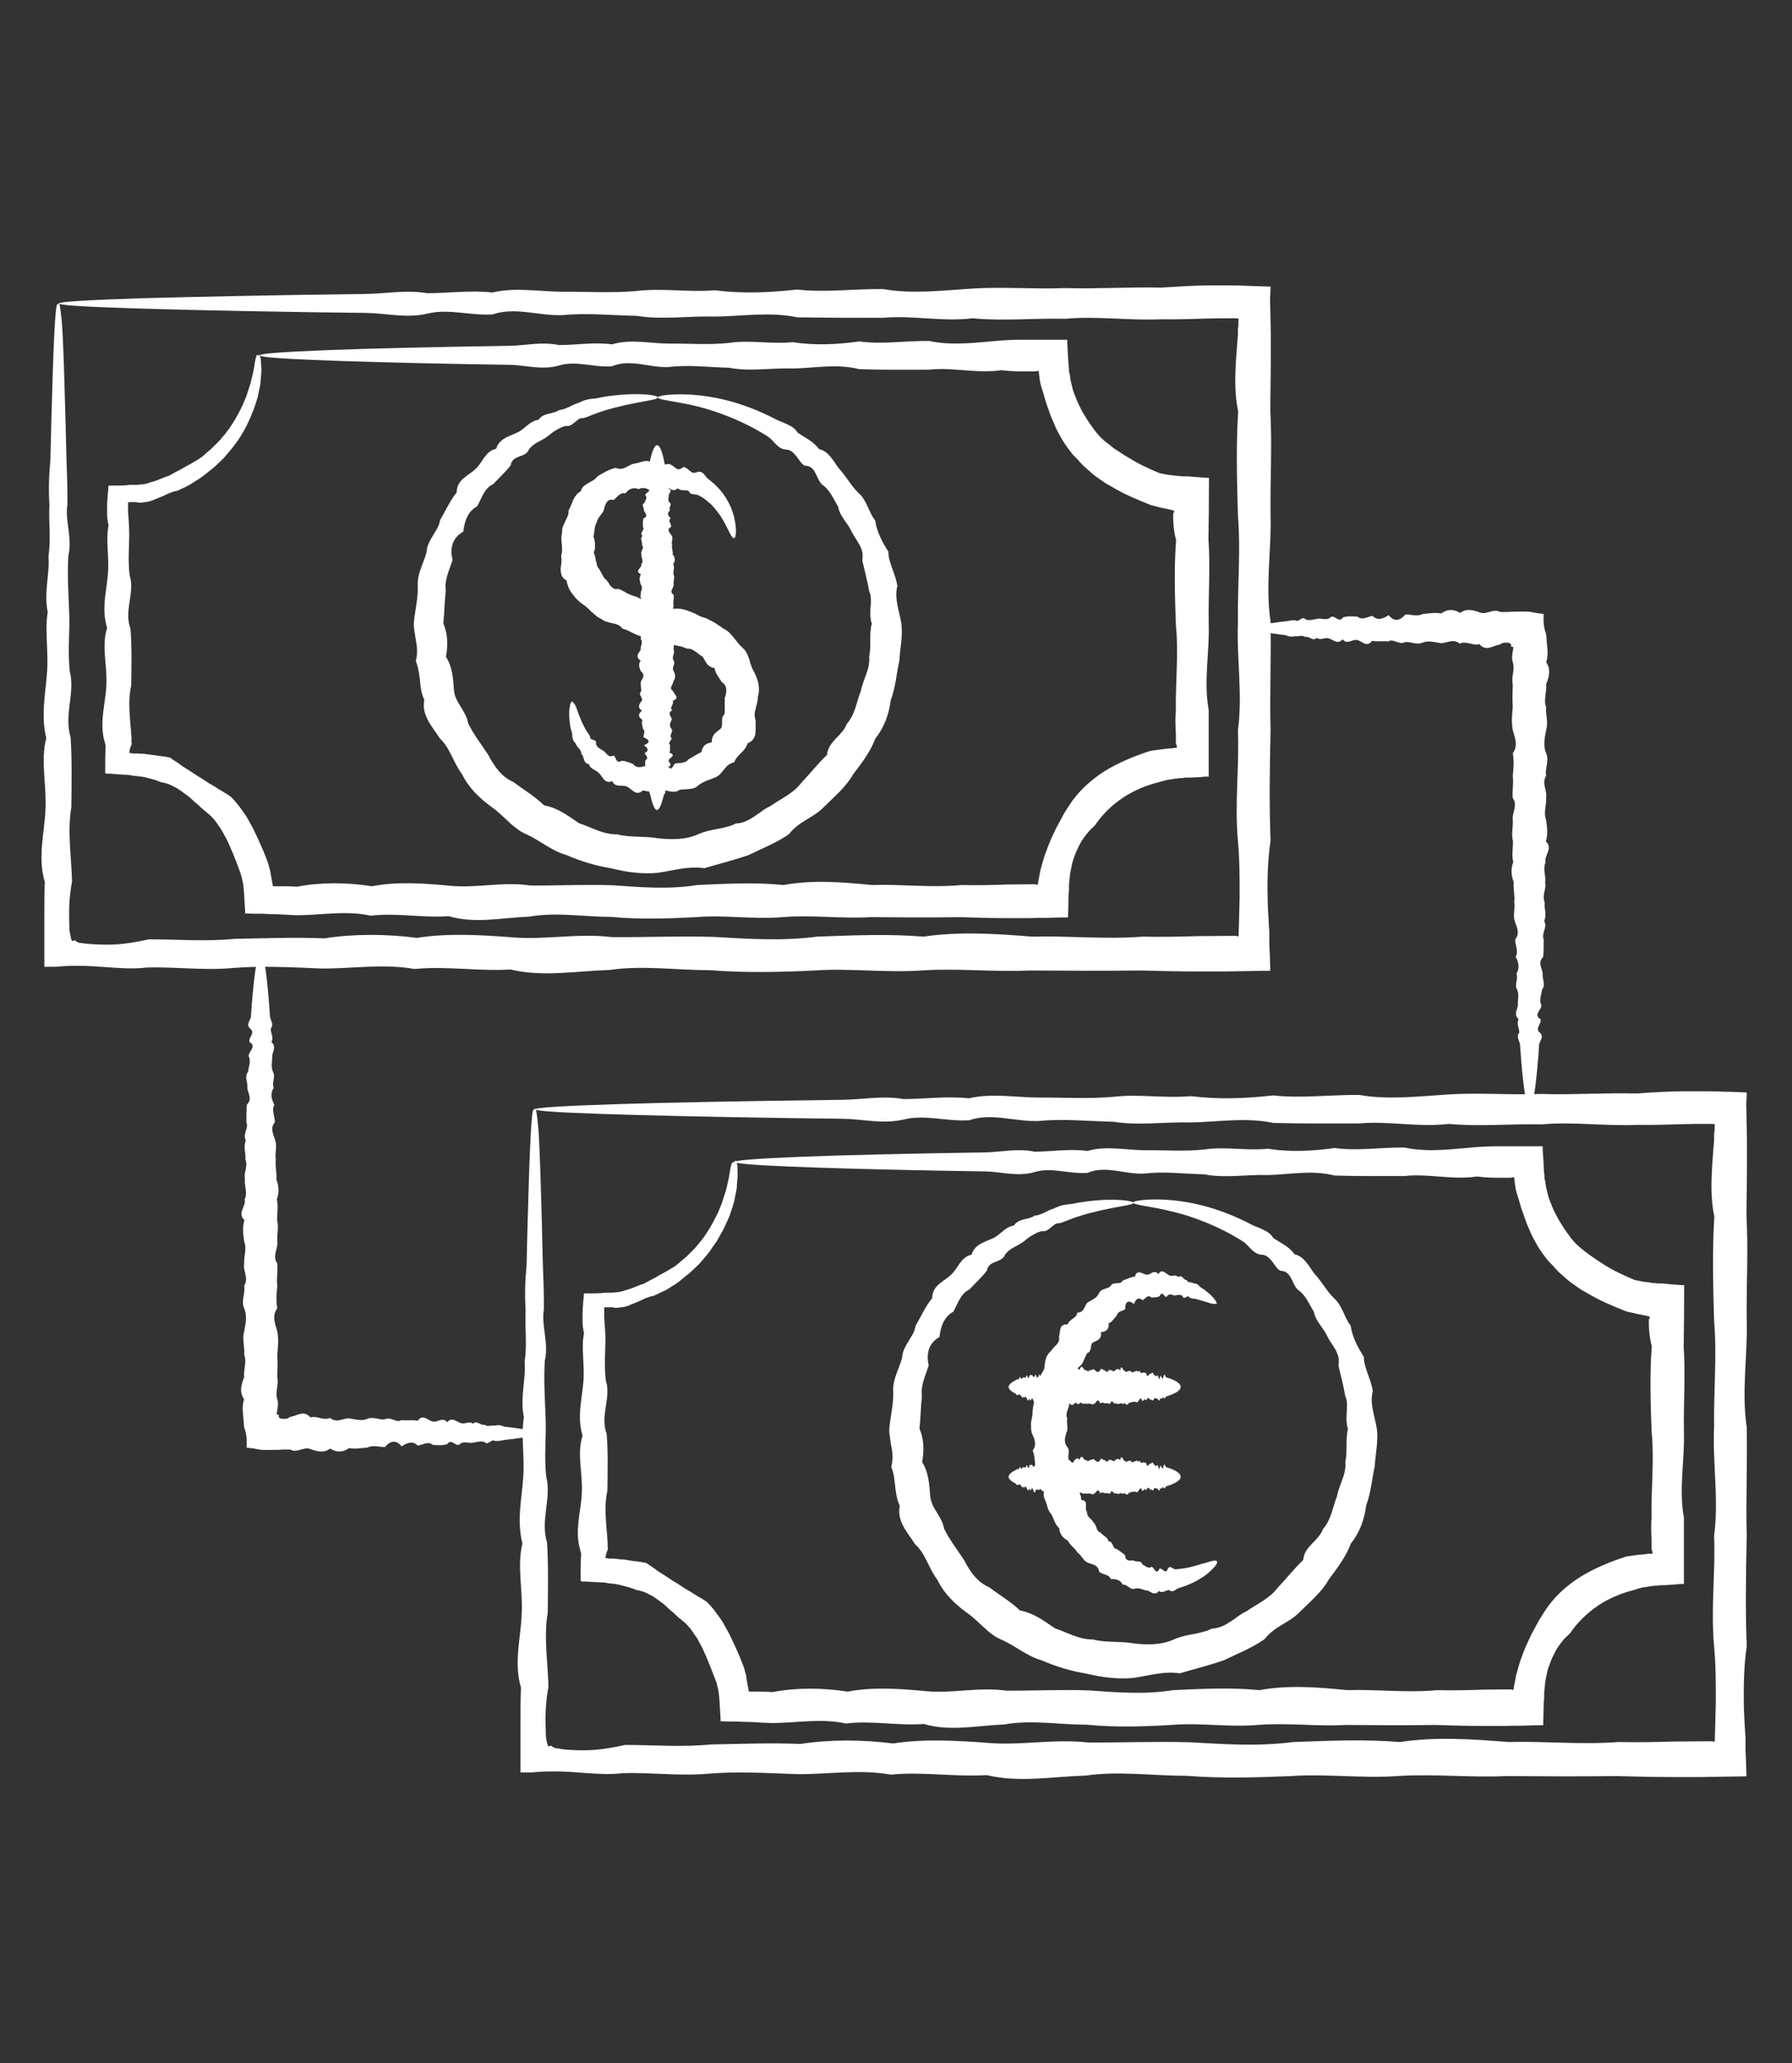 <?xml version="1.0" encoding="UTF-8"?>
<svg id="_299" data-name="299" xmlns="http://www.w3.org/2000/svg" viewBox="0 0 73.61 84.71">
  <rect x="0" y="0" width="73.61" height="84.71" fill="#333333" stroke="none"/>
  <defs>
    <style>
      .cls-1 {
        fill: #fff;
      }
    </style>
  </defs>
  <path class="cls-1" d="M2.44,12.46s.09.42.13,1.22c.04.8.08,1.99.12,3.52.01.51.03,1.06.04,1.65.02.59.05,1.21.04,1.87-.11.66.21,1.36.04,2.09-.05.73,0,1.49.03,2.29.04.8-.07,1.63.03,2.49.22.86-.25,1.76.03,2.69.06.93.04,1.88.03,2.87-.17.99,0,2,.03,3.04-.09.48-.13.96-.12,1.46,0,.12,0,.25.01.37v.18c.02.06.02.14.03.15.02.12.04.22.08.29.05-.01.09-.02.13-.03.02.04.07.07.13.09.01,0,.03.01.05.02h.01s.03,0,.03,0h.05c.07.02.14.03.21.03.28.03.56.04.84.04.56,0,1.13-.09,1.71-.22,1.15,0,2.33.1,3.53-.02,1.2-.02,2.42-.07,3.67-.02,1.25-.19,2.52-.18,3.81-.02,1.29-.2,2.6-.12,3.94-.02,1.33.11,2.69-.18,4.06-.01,1.37.01,2.76-.05,4.17-.01,1.41.08,2.83.18,4.27-.01,1.44-.05,2.9-.12,4.37,0,1.47-.22,2.96-.12,4.46,0,1.5-.04,3.01.12,4.54,0,.76.02,1.53,0,2.3-.02.39,0,.77-.01,1.16-.01h.29s.04,0,.04,0h.02s0,0,0,0h0s.02,0,.02,0c.02,0,.05.01.09.03h0s.02-.04.02-.08v-.03s0-.01,0-.01c0,0,0-.01,0-.02v-.04s.01-.29.01-.29c.01-.39.02-.77.03-1.16,0-.77,0-1.53-.07-2.3-.14-1.53.06-3.04,0-4.54.2-1.5-.06-2.99,0-4.46-.02-1.47.12-2.93,0-4.37-.04-1.44-.08-2.87.01-4.27-.15-.7-.13-1.4-.09-2.1.03-.35.05-.69.08-1.04v-.26s.02-.13.02-.13v-.06s0-.01,0-.02h0s0-.08,0-.11c0-.02.01-.05.02-.07-.02-.01-.06-.02-.1-.03-.02,0-.04,0-.06,0h-.02s-.04,0-.04,0h-.12c-.32,0-.64,0-.96.01-.63.02-1.27.04-1.89.03-1.33.06-2.65-.14-3.94-.02-1.29-.03-2.56.1-3.81-.02-1.25.15-2.47-.13-3.67-.02-1.2,0-2.38,0-3.53-.02-1.15-.24-2.28-.04-3.38-.03-1.1-.03-2.17.14-3.21-.03-1.04-.02-2.06-.13-3.05-.03-.99.04-1.94-.35-2.87-.03-.93.06-1.82-.25-2.69-.03-.86.2-1.7-.02-2.49-.03-.8-.01-1.56-.02-2.29-.03-3.29-.05-5.87-.11-7.64-.17-1.76-.06-2.71-.12-2.71-.19,0-.07,1.16-.14,3.32-.21,2.16-.06,5.32-.13,9.31-.18.8-.01,1.63-.18,2.49-.03.86,0,1.76-.13,2.69-.03.93-.22,1.88-.04,2.87-.03.99-.01,2,.06,3.05-.03,1.04-.13,2.12.06,3.21-.03,1.1.14,2.22.1,3.38-.03,1.15.13,2.33-.03,3.53-.02,1.2.21,2.42.06,3.67-.02,1.25-.08,2.52.03,3.81-.02,1.29.04,2.6-.05,3.94-.02.63-.04,1.26-.08,1.89-.09.32,0,.64,0,.96,0,.26,0,.52.01.77.02.29.01.59.02.88.03,0,.15-.01.31-.02.47.01.5.02,1,.03,1.5,0,.34,0,.69,0,1.04,0,.69-.02,1.39-.02,2.1.08,1.41-.01,2.83.01,4.27.04,1.44-.22,2.9,0,4.37.03,1.47-.04,2.96,0,4.46-.03,1.5-.06,3.01,0,4.54-.11.76-.14,1.53-.12,2.3,0,.39.03.77.05,1.16l.02.29v.09s0,.13,0,.13v.27c.02.37.03.74.04,1.1h0c-.63.01-1.25.02-1.88.03-.39,0-.77,0-1.16,0-.77,0-1.53-.02-2.3-.04-1.53.02-3.04.01-4.54,0-1.5.07-2.99-.1-4.46,0-1.47.1-2.93-.1-4.37,0-1.44.07-2.87.1-4.27-.01-1.41,0-2.8-.21-4.17-.01-1.37.04-2.72.3-4.06-.02-1.33.08-2.65-.15-3.94-.02-1.29-.23-2.56-.01-3.81-.02-1.25-.05-2.47-.12-3.67-.02-1.2.11-2.38-.06-3.53-.02-.58.07-1.14.02-1.71-.02-.28-.02-.56-.04-.84-.05h-.21s-.29,0-.29,0c-.23,0-.46.02-.7.04-.15,0-.3,0-.45,0,0-.42,0-.84,0-1.25,0-.26,0-.52,0-.78,0-.49,0-.98.02-1.45-.31-1.04,0-2.06.03-3.04.04-.99-.21-1.94.03-2.87-.23-.93-.03-1.82.03-2.69.07-.86-.1-1.7.03-2.49-.17-.8.09-1.56.03-2.29.11-.73,0-1.43.04-2.09-.04-.66-.02-1.28.04-1.87.01-.59.03-1.14.04-1.65.04-1.53.08-2.72.12-3.52.04-.8.08-1.22.13-1.22Z"/>
  <path class="cls-1" d="M10.67,14.59s.04.08.05.25c0,.08.01.19.02.31,0,.13-.02.27-.03.44,0,.17-.05.35-.09.55-.03.21-.12.42-.19.65-.18.46-.41.99-.81,1.5-.06.09-.14.17-.21.26-.07.09-.15.17-.22.26-.08.08-.17.16-.26.25-.09.09-.18.17-.28.24-.1.08-.19.16-.3.24-.1.08-.21.15-.33.22-.06.04-.11.07-.17.11-.06.04-.12.06-.18.1-.12.06-.25.12-.38.18-.29.04-.53.21-.82.31-.14.06-.28.12-.44.15-.08.01-.15.02-.23.03-.04,0-.08,0-.12,0-.02,0-.04-.01-.06-.02-.09,0-.18-.01-.28,0h-.07s-.01.01-.01.03v.04s0,.1,0,.14c0,.05,0,.09,0,.14v.07s.01.04.01.09c.01.16.02.32.03.48.04.65-.07,1.32.03,2.03.22.7-.25,1.43.03,2.18.06.75.04,1.53.03,2.33-.09.4-.09.81-.06,1.22.01.21.03.41.05.62,0,.11.02.21.02.31v.16s.01.07.01.07v.03c-.05.09-.08.21-.1.34,0,.02.01.02.02.02h.04s.05.01.08.02c.05,0,.12,0,.17,0h.04s.09.01.09.01h.17c.12.03.24.03.35.05.23.04.48.05.72.11.1.08.21.15.31.21.1.07.2.15.3.21.21.12.4.27.61.39.11.06.2.13.31.2.1.07.21.12.32.19.1.07.21.14.32.2.06.03.11.07.17.1.05.04.11.07.16.11.09.09.17.19.26.29.08.1.15.21.23.31.16.21.27.44.4.67.23.47.45.94.63,1.45.03.13.08.26.1.39.02.13.05.27.07.4.02.04.01.13.04.16h.09s.05,0,.05,0h.07c.25,0,.5,0,.76.02,1.01-.19,2.04-.18,3.09-.02,1.05-.2,2.12-.12,3.2-.02,1.08.11,2.18-.18,3.3-.01,1.11.01,2.24-.05,3.39-.01,1.14.08,2.3.18,3.47-.01,1.17-.05,2.36-.12,3.55,0,1.2-.22,2.4-.12,3.62,0,1.22-.04,2.45.12,3.69,0,.62.02,1.24,0,1.87-.02.31,0,.63-.01.94-.01h.12s.06,0,.06,0c.01,0,.01,0,.01,0h0s.02,0,.03,0c.02,0,.04.01.08.03,0-.01.02-.03.03-.06v-.02s0,0,0,0h0s0,0,0,0v-.02s.05-.26.05-.26c.02-.09.03-.17.05-.26l.07-.25c.05-.17.09-.34.16-.5.06-.16.12-.33.19-.49l.22-.47.25-.46.06-.12.07-.11.14-.22c.37-.59.9-1.07,1.48-1.44.59-.36,1.23-.62,1.88-.83.17-.02.34-.05.51-.07l.25-.03h.13s.06-.02.06-.02c0,0,0,0,0,0,0,0,0,0,.02,0h.03s.04,0,.05,0h.02s.02,0,.01-.02v-.06s-.03-.07-.04-.1h0s0-.02,0-.03v-.06s0-.11,0-.11v-.23c-.02-.3-.03-.6,0-.9-.02-1.2.12-2.38,0-3.55-.04-1.17-.08-2.33.01-3.47-.08-.29-.11-.57-.12-.85,0-.07,0-.14,0-.21,0-.05,0-.04,0-.04h0s.02-.02.03-.04c0,0,.02-.03.01-.03,0,0,0-.01,0-.02,0,0-.01-.01-.02-.02,0,0,0,0-.01-.01h0c-.14-.04-.3-.07-.45-.1-.15-.03-.3-.08-.45-.11-.58-.23-1.14-.46-1.66-.78l-.2-.11-.19-.13c-.12-.09-.25-.17-.37-.27-.11-.1-.23-.2-.34-.3-.11-.1-.21-.22-.31-.33l-.16-.16c-.05-.06-.09-.12-.14-.18-.09-.12-.18-.24-.26-.37-.15-.26-.3-.52-.4-.79-.13-.27-.21-.55-.31-.82-.04-.14-.08-.28-.12-.42l-.07-.21-.05-.21c-.01-.1-.03-.21-.04-.31,0-.03,0-.06-.01-.09,0-.01,0-.03,0-.04h-.05s-.09.02-.09.02h-.02s0,0-.04,0h-.19c-.13,0-.26,0-.38,0-.26,0-.51-.02-.76-.05-1.01.15-2.01-.13-2.98-.02-.97,0-1.93.01-2.86-.02-.94-.24-1.85-.04-2.74-.03-.89-.03-1.76.14-2.61-.03-.85-.02-1.67-.13-2.48-.03-.8.04-1.58-.35-2.33-.03-.75.06-1.48-.25-2.18-.03-.7.2-1.38-.02-2.03-.03-.65-.01-1.27-.02-1.86-.03-2.67-.05-4.77-.11-6.2-.17-1.43-.06-2.2-.12-2.2-.19,0-.07.94-.14,2.7-.21,1.76-.07,4.32-.13,7.56-.18.65-.01,1.32-.18,2.03-.03.7,0,1.43-.13,2.18-.03.75-.23,1.53-.04,2.33-.03.8-.01,1.63.06,2.48-.03.85-.13,1.72.06,2.61-.03.89.14,1.81.1,2.74-.03.93.13,1.89-.03,2.86-.02.98.21,1.97.06,2.98-.02.25-.02.51-.03.76-.03.13,0,.26,0,.38,0,.17,0,.34,0,.51,0,.23,0,.46,0,.69,0h.34s.02,0,.02,0v.02s0,.04,0,.04v.09s.01.17.01.17c.01.23.03.46.04.69l.02.19v.04s0,.02,0,.02v.04s.04.17.04.17l.02.17.04.17c.03.11.05.23.09.34.09.22.16.44.28.65.1.22.24.41.36.61.07.1.14.19.21.29.04.05.07.1.11.14l.12.14c.09.08.17.17.27.24.1.07.19.15.28.22.09.07.2.13.3.2l.15.1.16.09c.4.26.84.46,1.29.65.12.02.24.05.36.07.13.01.24.03.37.04l.22.02h.2s.39.03.39.03l.39.03h.1s0,.07,0,.1v.2c0,.74-.01,1.48-.02,2.22.08,1.14-.01,2.3.01,3.47.04,1.17-.22,2.36,0,3.55,0,.3,0,.6,0,.9,0,.44,0,.88,0,1.33v.42s0,.05,0,.05v.03s-.02,0-.02,0h-.11s-.21.02-.21.02l-.42.02h-.21s-.11.02-.11.02h-.12s-.12.02-.12.02h-.05s-.1.02-.1.02l-.2.03c-.13.02-.26.07-.39.1-.52.13-1.02.34-1.47.64-.45.3-.85.69-1.15,1.14-.05.05-.1.09-.15.14l-.07.07s-.04.05-.07.08c-.09.11-.17.22-.25.34-.07.12-.13.24-.19.37-.06.13-.1.26-.15.39-.05.13-.07.27-.1.41l-.04.21c0,.07-.01.14-.02.21l-.02.21v.22s-.02.22-.02.22c0,.29-.01.6-.02.9-.29,0-.59.01-.88.02-.24,0-.49,0-.73.01-.31,0-.63,0-.94,0-.62,0-1.25-.02-1.87-.04-1.24.02-2.47.01-3.69,0-1.22.07-2.43-.1-3.62,0-1.2.1-2.38-.1-3.55,0-1.17.06-2.33.1-3.47-.01-1.14,0-2.27-.21-3.39-.01-1.11.04-2.21.3-3.3-.02-1.08.08-2.15-.15-3.2-.02-1.05-.23-2.08-.01-3.09-.02-.25-.01-.51-.03-.76-.04-.21,0-.41-.01-.62-.02-.21,0-.42,0-.62-.01h-.04s-.03,0-.03-.01v-.08s-.01-.16-.01-.16l-.02-.31c-.01-.21-.02-.41-.05-.63-.02-.11-.04-.22-.07-.32-.02-.11-.07-.21-.1-.31-.15-.41-.31-.8-.49-1.19-.11-.18-.19-.38-.32-.55-.06-.09-.12-.18-.18-.26-.07-.08-.14-.16-.22-.23-.04-.03-.08-.07-.12-.1l-.12-.1c-.08-.07-.16-.14-.23-.21-.08-.07-.16-.13-.23-.2-.08-.07-.15-.15-.24-.2-.17-.12-.33-.26-.51-.34-.09-.05-.18-.09-.28-.13-.1-.03-.2-.05-.3-.07-.18-.09-.38-.13-.57-.18-.1-.03-.2-.04-.29-.05l-.15-.02h-.07s-.14-.03-.14-.03c-.19-.02-.36-.02-.55-.04l-.27-.02h-.13s-.11,0-.09-.06c0-.36,0-.72.02-1.07,0-.04-.02-.09-.03-.13,0-.04-.02-.06-.02-.09-.02-.05-.03-.11-.04-.16-.02-.11-.03-.21-.04-.31-.01-.21,0-.42.02-.62.04-.41.13-.82.14-1.22.04-.8-.21-1.58.03-2.33-.24-.75-.03-1.48.03-2.18.07-.7-.1-1.38.03-2.03-.04-.16-.06-.32-.06-.48v-.16s0-.18,0-.18c0-.12.01-.24.02-.35,0-.11.02-.22.03-.33v-.08s0-.06.04-.05h.18c.23,0,.45,0,.66-.03.06,0,.12,0,.17,0h.1c.07,0,.14-.01.21-.02.14,0,.27-.05.39-.09.26-.06.49-.19.73-.26.11-.06.22-.12.33-.18.05-.03.11-.05.16-.08.05-.03.1-.06.15-.09.1-.06.21-.11.31-.17.1-.06.2-.12.3-.18.1-.06.18-.13.26-.21.08-.07.17-.14.25-.21.07-.08.15-.15.22-.22.07-.08.15-.14.2-.22.4-.45.65-.92.85-1.33.09-.21.18-.41.23-.6.06-.19.12-.35.15-.51.04-.16.07-.29.09-.41.02-.12.03-.22.05-.3.03-.16.05-.25.08-.25Z"/>
  <path class="cls-1" d="M27,16.33c0,.1-.66.13-1.79.42-.19.05-.39.11-.6.18-.1.04-.21.08-.32.12-.11.05-.22.09-.34.12-.14-.02-.24.09-.34.17-.11.09-.21.18-.37.15-.14.03-.26.09-.39.17-.13.07-.24.16-.36.26-.12.09-.26.16-.39.23-.14.07-.27.17-.37.3-.07.18-.23.24-.39.29-.16.06-.33.14-.36.36-.21.28-.47.51-.72.78-.37.16-.47.58-.66.91-.39.21-.52.62-.57,1.04-.43.24-.57.67-.44,1.16-.12.4-.34.8-.28,1.26-.05.44-.05.88-.1,1.34.19.46.19.89.11,1.38.27.43.29.89.33,1.39.01.12.05.24.1.35.05.11.12.22.18.32.13.21.26.42.3.67.22.45.53.85.81,1.27.24.45.53.92,1.05,1.14.42.32.87.58,1.26.96.56.1.97.42,1.43.73.51.17,1,.47,1.57.46.54.14,1.1.06,1.66.16.56.06,1.14.07,1.66-.16.26-.12.52-.17.79-.22.13-.02.27-.05.4-.09.13-.03.26-.08.38-.14.15,0,.28-.04.4-.09.06-.03.12-.06.18-.09.06-.04.12-.07.17-.11.11-.07.22-.15.33-.23.11-.08.22-.14.34-.2.43-.3.94-.52,1.26-.95.36-.38.67-.78,1.05-1.14.03-.3.19-.48.36-.67.09-.09.18-.18.26-.28.04-.05.08-.1.11-.15.03-.05.06-.11.08-.17.35-.39.4-.91.58-1.35.04-.24.14-.46.22-.69.04-.11.08-.23.1-.34.02-.12.04-.24.02-.36.1-.47-.01-.93.11-1.38-.04-.11-.05-.23-.06-.34,0-.11,0-.22.01-.34.01-.11.02-.23.01-.34,0-.11-.02-.22-.07-.32-.07-.44-.19-.85-.28-1.26.02-.12.02-.23,0-.34-.02-.1-.06-.2-.11-.29-.05-.09-.11-.18-.16-.27-.06-.09-.11-.17-.16-.26-.16-.38-.49-.63-.56-1.04-.2-.33-.34-.7-.66-.91-.13-.13-.19-.32-.28-.48-.08-.17-.21-.3-.44-.3-.15-.09-.23-.25-.34-.39-.11-.13-.22-.26-.42-.27-.19-.01-.31-.11-.42-.22-.11-.11-.21-.24-.34-.32-.13-.08-.25-.16-.38-.23-.12-.07-.25-.14-.37-.2-.55-.28-1.07-.48-1.53-.63-.46-.15-.87-.24-1.2-.3-.33-.06-.59-.11-.77-.14-.18-.04-.27-.07-.27-.1,0-.06.46-.16,1.32-.12.43.03.96.09,1.57.25.61.16,1.29.41,2.01.79.15.07.31.12.46.2.16.07.3.17.4.33.15.1.3.19.46.29.15.1.3.22.41.38.43.1.59.51.84.82.28.3.47.67.78.98.17.14.28.34.37.54.1.2.17.41.32.59.07.47.28.87.54,1.28.01.49.3.91.37,1.41-.13.52.07.99.16,1.51.08.52-.05,1.04-.08,1.58-.12.52-.15,1.08-.35,1.6-.07.56-.26,1.11-.63,1.57-.2.54-.56,1.01-.92,1.48-.29.52-.77.91-1.19,1.33-.21.22-.48.38-.73.53-.26.16-.51.33-.71.59-.51.36-1.09.58-1.66.86-.6.21-1.21.36-1.82.54-.67-.1-1.27.1-1.92.19-.65.06-1.3-.03-1.92-.19-.63-.1-1.25-.29-1.82-.54-.62-.17-1.1-.61-1.66-.86-.14-.06-.28-.14-.4-.24-.12-.09-.24-.19-.35-.3-.23-.21-.44-.42-.69-.59-.49-.36-.93-.79-1.19-1.33-.18-.24-.3-.5-.43-.76-.07-.13-.13-.26-.21-.38-.08-.12-.17-.23-.28-.34-.15-.24-.34-.47-.48-.73-.06-.13-.12-.26-.15-.4-.03-.14-.03-.29,0-.44-.12-.26-.16-.53-.18-.81,0-.07-.02-.14-.03-.2,0-.07-.02-.14-.03-.2-.02-.13-.06-.26-.11-.39.04-.14.05-.28.05-.41,0-.13-.01-.26-.04-.39-.02-.13-.04-.26-.06-.39-.02-.13-.04-.26-.03-.39.05-.52.18-1.01.16-1.51-.03-.51.26-.95.37-1.41,0-.12.04-.24.09-.35.05-.11.11-.21.17-.31.06-.1.12-.2.18-.3.05-.1.09-.21.11-.33.23-.39.41-.8.68-1.13,0-.26.12-.44.28-.58.16-.14.36-.25.5-.39.29-.27.4-.73.84-.82.06-.21.2-.34.36-.44.17-.09.34-.15.51-.23.16-.07.29-.2.42-.3.13-.11.27-.2.45-.22.1-.15.25-.21.41-.25.16-.04.31-.06.43-.15.31-.03.53-.22.79-.29.12-.06.24-.11.36-.14.12-.03.25-.04.37-.05.23-.05.45-.09.65-.11,1.22-.15,1.89-.01,1.88.06Z"/>
  <path class="cls-1" d="M23.52,28.82s.1.08.15.23c.03.07.06.17.1.28.05.11.09.23.15.36.04.08.09.18.14.27.05.1.14.18.18.29-.02.08.05.11.13.13.07.03.14.05.11.16.03.14.17.21.29.28.06.04.11.09.15.14.05.05.1.11.2.09.12-.06.14.03.18.12.04.08.11.16.23.07.09,0,.17.02.25.05.08.02.16.05.24.09.06.1.16.12.25.12.1,0,.19-.05.29-.05.08.11.18.15.28.14.1-.01.2-.07.29-.14.1.13.21.19.31.17.1-.02.2-.11.27-.26.19-.05.43.01.57-.18.05-.02.09-.05.13-.07.04-.03.08-.06.13-.08.09-.05.17-.11.27-.14.03-.14.07-.22.14-.29.06-.06.16-.09.29-.12-.01-.28.14-.39.33-.53.09-.07.1-.19.09-.3,0-.06,0-.11.01-.16,0-.05.03-.1.08-.15.02-.05.02-.11.02-.16,0-.06,0-.11,0-.17,0-.12,0-.23,0-.35.08-.22.13-.5-.12-.65-.03-.05-.06-.1-.09-.14-.03-.04-.06-.09-.09-.14-.06-.09-.1-.19-.12-.3-.07-.01-.13-.03-.18-.06-.05-.02-.08-.06-.12-.1-.03-.04-.06-.08-.09-.14-.03-.05-.06-.1-.09-.16-.05-.03-.1-.06-.15-.1-.05-.04-.09-.08-.15-.11-.05-.04-.1-.07-.16-.1-.06-.02-.13-.03-.21-.03-.12-.06-.25-.1-.4-.12-.14-.03-.27-.06-.41-.15-.27-.14-.55-.28-.89-.24-.34.05-.6-.24-.92-.3-.12-.16-.27-.2-.43-.23-.16-.04-.33-.07-.46-.18-.07-.03-.15-.08-.22-.14-.07-.06-.14-.12-.21-.18-.06-.07-.13-.13-.2-.19-.04-.03-.07-.06-.11-.08-.04-.03-.07-.06-.11-.08-.07-.06-.14-.13-.2-.19-.06-.07-.11-.15-.17-.22-.11-.15-.17-.33-.2-.5-.11-.05-.17-.13-.2-.21-.03-.08-.04-.18-.04-.27.02-.18.06-.36.02-.52.11-.33-.05-.64.04-.96,0-.08,0-.16.03-.24.03-.08.06-.15.1-.22.03-.07.07-.15.1-.22.03-.07.04-.15.04-.24.04-.07.07-.14.1-.21.03-.07.06-.15.09-.22.07-.14.16-.27.31-.35.02-.08.06-.15.11-.2.06-.05.12-.09.19-.13.12-.08.28-.13.37-.27.25-.16.5-.3.76-.36.17.07.29.04.4-.01.06-.03.11-.06.17-.09.06-.03.12-.06.18-.07.12-.01.24-.06.36-.09.12-.03.24-.04.36.04.06,0,.12.01.17.02.06.01.11.03.17.04.06.01.11.02.17.02.05,0,.11,0,.17-.02.11,0,.21.09.3.16.09.07.18.1.32-.03.11,0,.19.08.27.15.08.07.16.12.29.06.13-.05.22,0,.29.07.07.08.12.17.2.22.15.12.28.23.39.35.25.27.42.56.53.82.05.13.09.25.12.36.02.11.05.22.06.31.01.09.02.18.02.25,0,.07,0,.13-.01.18-.01.1-.04.15-.07.15-.04,0-.08-.05-.14-.15-.05-.1-.12-.24-.22-.43-.09-.18-.22-.39-.4-.61-.05-.05-.09-.1-.14-.16-.05-.05-.11-.1-.17-.15-.06-.05-.12-.1-.19-.15-.07-.04-.13-.08-.21-.12-.06-.03-.14-.02-.21-.04-.07,0-.14-.03-.18-.13-.14-.06-.32.02-.45-.11-.1.09-.18.09-.26.05-.08-.04-.16-.09-.24-.11-.04,0-.09,0-.13-.02-.04,0-.09-.01-.13-.02-.05,0-.09,0-.14,0-.04,0-.09.02-.14.05-.09.07-.18.06-.28.05-.09-.01-.2-.03-.28.04-.05-.03-.11-.04-.16-.04-.05,0-.1,0-.15.02-.09.03-.18.1-.24.19-.12-.04-.2.02-.28.08-.08.06-.13.15-.21.19-.13-.03-.22,0-.28.1-.03.04-.05.09-.07.14-.02.05-.03.11-.04.16-.07.19-.25.3-.29.5-.11.17-.09.39-.14.59.03.11.06.22.06.33,0,.05,0,.11,0,.16,0,.05-.03.11-.05.17.04.11.07.2.08.31.01.05.03.1.04.15.01.05.02.11.04.15.08.08.11.17.17.26.02.04.04.09.07.14.03.04.06.08.1.11.02.01.04.03.05.06.02.02.03.04.05.06.03.04.05.1.09.14.04.04.08.08.13.11.05.02.11.03.2.01.12.05.23.11.35.18.12.06.24.11.37.14.25.12.5.23.81.25.23.3.56.24.89.24.16,0,.33.05.48.11.16.05.31.13.46.21.08.03.16.05.24.08.08.04.16.08.24.12.08.04.16.09.23.14.08.05.15.1.23.16.09.04.16.09.23.15.07.07.13.14.19.21.12.15.23.3.37.43.15.12.22.3.28.48.02.09.05.18.08.26.03.08.06.17.11.24.17.32.27.69.16,1.03.01.17-.06.33-.09.49-.02.08-.04.16-.04.24,0,.08.01.16.04.25,0,.08,0,.17,0,.26,0,.09,0,.18-.01.26-.02.17-.11.33-.32.41-.02.08-.06.15-.11.22-.05.07-.1.13-.16.18-.06.06-.11.11-.16.17-.05.06-.09.12-.12.21-.18.04-.3.14-.39.26-.1.12-.19.25-.32.33-.14.06-.28.12-.41.16-.07.03-.13.06-.19.09-.06.03-.12.07-.18.12-.11.11-.25.13-.39.14-.14.02-.27,0-.4.05-.12.09-.26.06-.39.04-.13-.03-.25-.06-.37.02-.12-.02-.24-.01-.36-.01-.12,0-.24-.01-.35-.05-.13.14-.26.12-.36.06-.11-.07-.2-.17-.3-.21-.1-.05-.22-.03-.33-.04-.11-.01-.22-.05-.27-.19-.14.07-.24.03-.32-.04-.08-.08-.14-.2-.21-.27-.07-.08-.16-.12-.24-.17-.08-.05-.17-.1-.19-.22-.12,0-.17-.09-.2-.18-.03-.09-.04-.18-.11-.23,0-.2-.18-.26-.22-.41-.1-.11-.17-.24-.15-.39-.03-.12-.06-.24-.09-.35-.02-.16-.03-.31-.04-.43,0-.12,0-.23.02-.31.02-.17.05-.26.1-.26Z"/>
  <path class="cls-1" d="M27,33.27c-.09,0-.17-.17-.25-.47-.01-.05-.02-.11-.04-.16-.02-.06-.05-.12-.04-.18.11-.07-.21-.13-.04-.21.05-.07,0-.15-.03-.23-.04-.08.07-.16-.03-.25-.22-.09.25-.17-.03-.27-.06-.09-.04-.19-.03-.28.17-.1,0-.2-.03-.3.21-.1.12-.21-.03-.32.28-.11.24-.22-.02-.33,0-.11.1-.23-.02-.35-.02-.12-.07-.24-.02-.36-.19-.12-.18-.25-.02-.38-.2-.13-.12-.26-.02-.39.11-.13-.18-.27-.01-.4.01-.14-.05-.27-.01-.41.08-.14.18-.28-.01-.42-.05-.14-.12-.29,0-.43-.22-.15-.12-.29,0-.44-.04-.15.12-.3,0-.45.03-.15-.09-.3,0-.46.06-.15.13-.31,0-.46-.14-.15.06-.3,0-.45.2-.15-.07-.3,0-.44-.02-.15.12-.29,0-.43-.04-.14-.08-.28.01-.42-.31-.14.08-.28.01-.41.13-.14-.02-.27.01-.4-.06-.13.14-.26.02-.39.03-.13-.1-.25.02-.38-.15-.12.13-.25.02-.36,0-.12-.01-.24.02-.35.24-.11.04-.23.02-.33.03-.11-.14-.22.03-.32.02-.1.13-.2.03-.3-.04-.1.35-.19.03-.28-.06-.09.25-.18.03-.27-.2-.09.02-.17.03-.25.01-.08.02-.15.03-.23.1-.65.23-1.03.36-1.03.15,0,.28.46.39,1.25.01.08.18.16.03.25,0,.09.13.17.03.27.22.09.04.19.03.28.01.1-.06.2.03.3.13.1-.06.21.03.32-.14.11-.1.22.02.33-.13.11.03.23.02.35-.21.12-.06.24.02.36.08.12-.03.25.02.38-.04.13.05.26.02.39.1.13.13.27.02.4.07.14.01.27.01.41.08.14-.01.28.01.42.04.14-.22.29,0,.43.03.15-.04.29,0,.44-.03.15-.06.3,0,.45-.23.15-.09.3,0,.46.06.15.03.31,0,.46.02.15.01.3,0,.45.07.15-.1.3,0,.44.1.14-.1.29,0,.43.07.14.1.28-.01.42,0,.14-.21.28-.01.41.04.14.3.27-.02.4.08.13-.15.26-.02.39-.23.13-.01.25-.02.38-.05.12-.12.24-.02.36.11.12-.06.24-.02.35.13.11-.17.23-.02.33-.03.11.02.22-.03.32.31.1,0,.2-.03.3-.04.1.21.19-.03.28.23.09.03.18-.03.27-.07.09.1.17-.03.25.17.08-.09.15-.03.23-.11.07,0,.14-.04.21.04.07.02.13-.04.18-.01.06-.02.11-.04.16-.08.3-.16.47-.25.47Z"/>
  <path class="cls-1" d="M22.01,45.52s.09.42.13,1.22c.04.8.08,1.99.12,3.52.01.51.02,1.06.04,1.65.02.59.05,1.21.04,1.87-.11.66.21,1.36.04,2.09-.05.73,0,1.49.03,2.29.04.8-.07,1.63.03,2.49.22.86-.25,1.76.03,2.69.06.93.04,1.88.03,2.87-.17.99,0,2,.03,3.05-.09.48-.13.96-.12,1.45,0,.12,0,.25.01.37v.19c.01.06.02.14.02.15.02.12.05.22.08.29.04-.01.09-.02.13-.03.02.04.07.06.13.09.02,0,.03.01.05.02h.01s.03,0,.03,0h.05c.07.02.14.03.21.04.28.03.56.04.84.04.56,0,1.13-.09,1.71-.22,1.15,0,2.33.1,3.53-.02,1.2-.02,2.42-.07,3.67-.02,1.25-.19,2.52-.18,3.81-.02,1.29-.2,2.6-.12,3.94-.02,1.33.11,2.68-.18,4.06-.02,1.37.01,2.76-.05,4.17-.01,1.41.08,2.83.18,4.27-.01,1.44-.05,2.9-.12,4.37,0,1.47-.22,2.96-.12,4.46,0,1.5-.04,3.01.12,4.54,0,.76.02,1.53,0,2.3-.02.38,0,.77-.01,1.16-.01h.29s.04,0,.04,0h.02s0,0,0,0h0s.02,0,.02,0c.02,0,.05.01.09.03h0s.02-.05.02-.08v-.03s0-.01,0-.01c0,0,0-.01,0-.02v-.04s.01-.29.01-.29c.01-.39.02-.77.03-1.16,0-.77,0-1.54-.07-2.3-.14-1.53.06-3.04,0-4.54.2-1.5-.07-2.99,0-4.46-.02-1.47.12-2.93,0-4.37-.04-1.44-.08-2.87.01-4.27-.15-.7-.13-1.4-.09-2.1.03-.35.05-.69.08-1.04v-.26s.02-.13.02-.13v-.06s0-.01,0-.02c0-.04,0-.07,0-.1,0-.02.01-.05.02-.07-.02-.01-.06-.02-.1-.03-.02,0-.04,0-.06,0h-.02s-.04,0-.04,0h-.12c-.32,0-.64,0-.96.01-.64.02-1.27.04-1.89.03-1.33.06-2.65-.14-3.94-.02-1.29-.03-2.56.1-3.81-.02-1.25.15-2.47-.13-3.67-.02-1.2,0-2.38.01-3.53-.02-1.15-.24-2.28-.04-3.37-.02-1.1-.03-2.17.14-3.21-.03-1.04-.02-2.06-.13-3.05-.03-.99.04-1.94-.35-2.87-.03-.93.06-1.82-.25-2.69-.03-.86.2-1.69-.02-2.49-.03-.8-.01-1.56-.02-2.29-.03-3.29-.05-5.87-.11-7.64-.17-1.76-.06-2.71-.12-2.71-.19,0-.07,1.16-.14,3.32-.21,2.16-.07,5.32-.13,9.31-.18.8-.01,1.63-.18,2.49-.03.86,0,1.76-.13,2.69-.03.93-.22,1.88-.04,2.87-.03.99-.01,2,.06,3.05-.03,1.04-.13,2.12.07,3.21-.03,1.1.14,2.22.1,3.37-.03,1.15.13,2.33-.03,3.53-.02,1.2.21,2.42.06,3.67-.02,1.25-.08,2.52.03,3.81-.02,1.29.04,2.6-.05,3.94-.02.63-.05,1.26-.08,1.89-.09.32,0,.64,0,.96,0,.26,0,.52.01.77.02.29,0,.59.02.88.03,0,.15-.01.31-.02.46.01.5.02,1,.03,1.5,0,.34,0,.69,0,1.04,0,.69-.02,1.39-.02,2.1.08,1.41-.01,2.83.01,4.27.04,1.44-.22,2.9,0,4.37.03,1.47-.04,2.96,0,4.46-.03,1.5-.06,3.01,0,4.54-.11.76-.13,1.53-.12,2.3,0,.38.03.77.05,1.16l.02.29v.09s0,.13,0,.13v.27c.02.37.03.74.04,1.1h0c-.63.01-1.25.02-1.88.03-.39,0-.77,0-1.16,0-.77,0-1.54-.02-2.3-.04-1.53.02-3.04.01-4.54,0-1.5.07-2.99-.1-4.46,0-1.47.1-2.93-.1-4.37,0-1.44.06-2.87.1-4.27-.01-1.41,0-2.8-.21-4.17-.01-1.37.04-2.72.3-4.06-.02-1.33.08-2.65-.15-3.94-.02-1.29-.23-2.56-.01-3.81-.02-1.25-.04-2.47-.12-3.67-.02-1.2.11-2.38-.06-3.53-.02-.58.07-1.14.02-1.71-.02-.28-.02-.56-.04-.84-.05h-.21s-.29,0-.29,0c-.23,0-.46.02-.7.04-.15,0-.3,0-.45,0,0-.42,0-.84,0-1.25,0-.26,0-.52,0-.78,0-.49,0-.98.02-1.45-.31-1.04,0-2.06.03-3.05.05-.99-.2-1.94.03-2.87-.24-.93-.03-1.82.03-2.69.07-.86-.1-1.7.03-2.49-.17-.8.09-1.56.03-2.29.11-.73,0-1.43.04-2.09-.04-.66-.02-1.28.04-1.87.01-.59.03-1.14.04-1.65.04-1.53.08-2.72.12-3.52.04-.8.08-1.22.13-1.22Z"/>
  <path class="cls-1" d="M30.24,47.65s.04.08.05.25c0,.08.01.19.01.32,0,.13-.02.27-.03.44,0,.17-.05.35-.09.55-.03.21-.12.42-.19.65-.03.12-.1.23-.15.35-.06.12-.1.25-.18.37-.07.13-.14.25-.22.39-.09.12-.18.25-.27.39-.06.09-.14.17-.21.26-.07.09-.15.17-.22.26-.08.08-.17.16-.26.25-.09.08-.17.17-.28.24-.1.08-.19.16-.29.24-.1.08-.21.15-.33.22-.06.04-.11.07-.17.11-.06.04-.12.06-.18.09-.12.06-.25.12-.38.18-.29.04-.53.21-.82.31-.14.06-.28.13-.44.15-.08.01-.15.02-.23.03-.04,0-.08,0-.12,0-.02,0-.04-.01-.06-.02-.09,0-.18,0-.28,0h-.07s-.01.02-.01.03v.04s0,.09,0,.14c0,.05,0,.09,0,.14v.07s0,.04.01.09c0,.16.02.32.03.48.04.65-.07,1.32.03,2.03.22.7-.25,1.43.03,2.18.06.75.04,1.53.03,2.33-.09.4-.09.81-.06,1.22.01.21.03.41.05.62,0,.11.02.21.02.31v.16s.01.07.01.07v.03c-.05.09-.08.21-.1.34,0,.02,0,.02.02.02h.04s.05.01.08.02c.05,0,.12,0,.17,0h.04s.09.01.09.01l.17.02c.12,0,.24.01.35.04.23.04.48.05.72.11.1.07.21.14.31.21.1.08.2.15.3.21.21.12.4.27.61.39.11.06.2.13.31.2.1.07.21.12.32.19.1.07.21.14.32.2.06.03.11.06.17.1.05.04.11.07.16.11.09.09.17.19.26.29.08.1.15.21.23.31l.11.16c.04.05.06.11.1.17.06.11.13.23.19.34.23.47.45.94.63,1.45l.05.19c.02.06.04.13.04.2.02.13.05.27.07.4.02.04.01.13.04.16h.09s.04,0,.04,0h.07c.25,0,.5,0,.76.02,1.01-.19,2.04-.18,3.09-.02,1.05-.2,2.12-.12,3.2-.02,1.08.11,2.18-.18,3.3-.02,1.11.01,2.24-.05,3.39-.01,1.14.08,2.3.18,3.47-.01,1.17-.05,2.36-.12,3.55,0,1.2-.22,2.4-.12,3.62,0,1.22-.04,2.45.12,3.69,0,.62.02,1.24,0,1.87-.02.31,0,.62-.01.94-.01h.12s.06,0,.06,0c.02,0,0,0,.01,0,0,0,.02,0,.03,0,.02,0,.04.01.08.03,0-.01.02-.03.03-.06v-.02s0,0,0,0h0s0,0,0,0v-.02s.05-.26.05-.26c.02-.09.03-.17.05-.26l.07-.25c.05-.17.09-.34.16-.5.06-.16.12-.33.19-.48l.22-.47.25-.46c.04-.08.08-.15.13-.22l.14-.22c.37-.59.9-1.07,1.49-1.44.59-.36,1.23-.62,1.88-.83.17-.02.34-.05.51-.07l.25-.02.12-.02h.06s0,0,0,0h.05s.04,0,.05,0h.02s.02,0,.01-.02v-.06s-.03-.07-.04-.1h0s0-.03,0-.03v-.06s0-.11,0-.11v-.22c-.02-.3-.02-.6,0-.9-.02-1.2.12-2.38,0-3.55-.04-1.17-.08-2.33.01-3.47-.08-.29-.11-.57-.12-.86,0-.07,0-.14,0-.21,0-.05,0-.03,0-.04h0s.02-.02.03-.04c.02-.03.02-.04,0-.05,0,0-.01-.01-.02-.02,0,0,0,0-.01-.01,0,0,0,0,0,0-.14-.03-.3-.07-.45-.09-.15-.03-.3-.08-.45-.1-.58-.23-1.14-.46-1.66-.78l-.2-.11-.19-.13c-.12-.09-.25-.17-.37-.27-.11-.1-.23-.2-.34-.3-.11-.1-.21-.22-.31-.33l-.16-.16c-.05-.06-.09-.12-.14-.18-.09-.12-.18-.24-.26-.37-.15-.26-.3-.52-.4-.79-.13-.27-.2-.55-.31-.82-.04-.14-.08-.28-.12-.42l-.07-.21-.05-.21c-.01-.1-.03-.21-.04-.31,0-.03,0-.06-.01-.09,0-.01,0-.03,0-.04h-.05s-.09.02-.09.02h-.02s0,0-.04,0h-.19c-.13,0-.26,0-.38,0-.26,0-.51-.02-.76-.05-1.01.15-2.01-.13-2.98-.02-.98,0-1.93.01-2.87-.02-.93-.24-1.85-.04-2.74-.02-.89-.03-1.76.14-2.61-.03-.85-.02-1.67-.13-2.47-.03-.8.04-1.58-.35-2.33-.03-.75.06-1.48-.25-2.18-.03-.7.2-1.38-.02-2.03-.03-.65-.01-1.27-.02-1.86-.03-2.67-.05-4.77-.11-6.2-.17-1.43-.06-2.2-.12-2.2-.19,0-.07.95-.14,2.7-.21,1.76-.07,4.32-.13,7.56-.18.65-.01,1.32-.18,2.03-.03.7,0,1.43-.13,2.18-.03.75-.22,1.53-.04,2.33-.03.8-.01,1.63.06,2.47-.03.85-.13,1.72.06,2.61-.03.89.14,1.81.1,2.74-.03.94.13,1.89-.03,2.87-.02.97.21,1.97.06,2.98-.02.25-.02.51-.03.76-.03.13,0,.26,0,.38,0,.17,0,.34,0,.51,0,.23,0,.46,0,.69,0h.34s.01,0,.02,0v.02s0,.04,0,.04v.09s.01.17.01.17c.02.23.03.46.04.69l.02.19v.04s0,.02,0,.02v.04s.04.17.04.17l.02.17.04.17c.03.11.05.23.09.34.09.22.16.44.28.65.1.21.24.41.36.61.07.1.14.19.21.29.04.05.07.1.11.14l.12.14c.35.33.75.61,1.15.86.4.26.84.46,1.29.65.12.02.24.05.36.07.12.01.24.03.37.05l.22.02h.2s.39.04.39.04l.39.03h.1s0,.07,0,.1v.2c0,.74-.01,1.48-.02,2.23.08,1.14-.01,2.3.01,3.47.04,1.17-.22,2.35,0,3.55,0,.3,0,.6,0,.9,0,.44,0,.88,0,1.32v.42s0,.05,0,.05c0,.02,0,.04-.02.03h-.11s-.21.02-.21.02l-.42.03h-.21s-.11.02-.11.02h-.12s-.12.02-.12.02h-.05s-.1.02-.1.02l-.2.03c-.13.02-.26.07-.39.11-.52.13-1.02.34-1.47.64-.45.31-.85.69-1.15,1.14-.05.05-.1.09-.15.14-.05.05-.1.1-.14.15-.09.11-.17.22-.25.34-.07.12-.13.25-.19.37-.06.13-.1.26-.15.39-.05.13-.07.27-.1.41l-.04.21c0,.07-.01.14-.02.21l-.02.21v.22s-.02.22-.02.22c0,.3-.02.6-.02.9-.29,0-.59.01-.88.02-.24,0-.49,0-.73.01-.31,0-.63,0-.94,0-.63,0-1.25-.02-1.87-.04-1.24.02-2.47.01-3.69,0-1.22.07-2.43-.1-3.62,0-1.2.1-2.38-.1-3.55,0-1.17.07-2.33.1-3.47-.01-1.14,0-2.27-.21-3.39-.01-1.11.04-2.21.3-3.3-.02-1.08.08-2.15-.15-3.2-.02-1.05-.23-2.08-.01-3.09-.02-.25-.01-.51-.02-.76-.04-.21,0-.41-.01-.62-.02-.21,0-.42,0-.62-.01h-.04s-.02,0-.02,0h0s0,0,0-.01v-.08s-.01-.16-.01-.16l-.02-.31c-.01-.21-.02-.41-.05-.63-.02-.11-.04-.22-.07-.32,0-.05-.03-.11-.05-.16l-.06-.15c-.15-.41-.31-.8-.49-1.19-.05-.09-.1-.19-.15-.28-.02-.05-.05-.1-.08-.14l-.09-.13c-.06-.09-.12-.18-.18-.26-.07-.08-.14-.16-.22-.23-.04-.03-.08-.07-.12-.1l-.12-.1c-.08-.07-.16-.14-.23-.21-.08-.07-.16-.13-.23-.2-.08-.07-.15-.15-.23-.2-.17-.12-.33-.26-.51-.34-.09-.05-.18-.09-.28-.13-.1-.03-.2-.05-.3-.07-.18-.09-.38-.13-.57-.18-.09-.03-.19-.04-.29-.06l-.15-.02h-.07s-.14-.03-.14-.03c-.19-.02-.37-.02-.55-.03l-.27-.02h-.13s-.11,0-.09-.06c0-.36,0-.72.02-1.07,0-.04-.02-.09-.03-.13,0-.04-.02-.06-.02-.09-.01-.05-.03-.11-.04-.16-.02-.11-.03-.21-.04-.31-.01-.21,0-.42.02-.62.04-.41.13-.82.14-1.22.04-.8-.21-1.58.03-2.33-.23-.75-.03-1.48.03-2.18.07-.7-.1-1.38.03-2.03-.04-.16-.06-.32-.06-.48v-.16s0-.18,0-.18c0-.12.01-.24.02-.35,0-.11.02-.22.03-.33v-.08s0-.06.04-.05h.18c.23,0,.45,0,.65-.03.06,0,.12,0,.17,0h.1c.07,0,.14-.01.21-.02.14,0,.27-.05.39-.09.26-.06.49-.19.73-.26.11-.06.22-.12.33-.18.05-.03.11-.05.16-.08.05-.03.1-.06.15-.09.1-.06.21-.11.31-.17.1-.06.2-.12.3-.18.09-.06.18-.14.26-.21.08-.07.17-.14.25-.21.07-.08.15-.15.22-.22.07-.08.15-.14.2-.22.4-.45.65-.92.85-1.33.09-.21.18-.41.23-.6.06-.19.12-.35.15-.51.04-.16.07-.29.09-.41.02-.12.03-.22.05-.3.03-.16.06-.25.08-.25Z"/>
  <path class="cls-1" d="M46.56,49.39c0,.1-.66.13-1.79.42-.19.05-.39.11-.6.18-.1.04-.21.08-.32.12-.11.05-.22.09-.34.12-.14-.02-.24.09-.34.17-.11.09-.21.18-.37.15-.14.03-.26.09-.39.17-.13.07-.24.16-.36.26-.12.09-.26.16-.39.23-.14.07-.27.17-.37.3-.07.18-.23.24-.39.3-.16.06-.32.14-.36.36-.21.28-.47.51-.72.78-.37.17-.47.58-.66.91-.39.21-.52.62-.57,1.04-.43.24-.56.67-.44,1.16-.12.4-.34.8-.28,1.26-.05.44-.05.88-.1,1.34.19.46.19.89.11,1.38.27.43.29.89.33,1.39.01.12.05.24.09.35.05.11.12.22.18.32.13.21.26.42.3.67.22.45.53.85.81,1.27.24.46.53.92,1.05,1.14.42.32.87.58,1.26.95.56.1.97.42,1.43.73.51.17,1,.47,1.57.46.54.14,1.1.06,1.66.16.56.07,1.14.07,1.66-.16.26-.12.52-.17.79-.22.13-.02.27-.05.4-.09.13-.03.26-.08.38-.14.15,0,.28-.04.4-.09.13-.05.24-.12.36-.2l.17-.11c.05-.04.11-.08.16-.12.11-.08.22-.14.34-.2.43-.3.94-.52,1.26-.95.36-.38.67-.78,1.05-1.14.03-.3.18-.48.36-.67.09-.09.18-.18.26-.28.08-.1.15-.2.19-.32.35-.39.4-.91.58-1.35.04-.24.14-.46.22-.69.04-.11.08-.23.1-.34.02-.12.04-.24.02-.36.1-.47,0-.93.11-1.38-.04-.11-.05-.22-.06-.34,0-.11,0-.22.01-.34.01-.11.01-.23.01-.34,0-.11-.02-.22-.07-.32-.07-.43-.19-.85-.28-1.26.02-.12.02-.23,0-.34-.02-.1-.07-.2-.11-.29-.05-.09-.11-.18-.17-.27-.06-.09-.11-.17-.16-.26-.16-.38-.49-.63-.57-1.04-.2-.33-.34-.7-.66-.91-.13-.13-.19-.32-.28-.48-.09-.17-.21-.3-.44-.3-.15-.09-.23-.25-.34-.39-.11-.13-.22-.26-.42-.27-.19-.01-.31-.11-.43-.22-.11-.11-.21-.24-.34-.32-.13-.08-.25-.16-.38-.23-.12-.07-.25-.14-.37-.2-.55-.28-1.07-.48-1.53-.63-.46-.14-.87-.23-1.2-.3-.33-.06-.59-.11-.77-.14-.18-.04-.27-.07-.27-.1,0-.06.46-.16,1.32-.12.43.03.96.09,1.57.25.61.16,1.29.41,2.01.79.14.07.31.12.46.2.16.07.3.17.4.33.28.2.65.34.87.67.43.1.59.51.84.82.28.3.47.67.78.98.17.15.28.34.37.54.1.2.17.41.32.59.07.47.28.87.54,1.28.01.49.3.91.37,1.41-.13.52.07.99.16,1.51.08.52-.05,1.04-.08,1.58-.12.52-.15,1.08-.35,1.6-.07.56-.26,1.11-.63,1.57-.2.54-.56,1.01-.91,1.48-.29.52-.77.91-1.19,1.33-.21.22-.48.38-.74.53-.13.08-.26.16-.38.26-.12.1-.23.2-.33.33-.51.36-1.09.58-1.66.86-.6.21-1.21.36-1.82.54-.66-.1-1.27.1-1.92.19-.65.06-1.3-.03-1.92-.18-.63-.1-1.25-.29-1.82-.54-.62-.17-1.1-.61-1.66-.85-.29-.12-.53-.32-.75-.53-.23-.21-.44-.42-.69-.59-.49-.36-.93-.79-1.19-1.33-.18-.24-.3-.5-.43-.76-.07-.13-.13-.26-.21-.38-.04-.06-.08-.12-.13-.17-.04-.06-.09-.11-.15-.16-.15-.24-.34-.47-.48-.73-.07-.13-.12-.26-.15-.4-.03-.14-.03-.29,0-.45-.12-.25-.16-.53-.19-.81-.02-.14-.03-.27-.05-.4-.02-.13-.06-.26-.11-.39.04-.14.05-.28.05-.41,0-.13-.01-.26-.04-.39-.03-.13-.04-.26-.06-.39-.02-.13-.04-.26-.03-.39.05-.52.18-1.01.16-1.51-.03-.52.26-.95.37-1.41,0-.12.04-.24.09-.35.05-.11.11-.21.17-.31.06-.1.12-.2.18-.3.05-.1.09-.21.11-.33.23-.39.4-.8.68-1.13,0-.26.12-.44.28-.58.16-.14.36-.25.5-.39.29-.27.4-.73.84-.82.06-.21.2-.35.36-.44.17-.09.34-.16.51-.23.16-.07.29-.2.42-.3.13-.11.27-.2.45-.23.1-.15.25-.21.41-.25.16-.04.31-.06.43-.15.31-.03.53-.22.79-.29.12-.06.24-.11.36-.14.12-.03.25-.04.37-.05.23-.05.45-.08.65-.11,1.22-.15,1.89-.01,1.89.06Z"/>
  <path class="cls-1" d="M41.43,60.65c0-.09.08-.17.22-.25.02-.01.05-.03.08-.04.03-.02.06-.05.09-.04.03.12.06-.21.1-.04.03.05.07,0,.11-.03.04-.04.08.07.12-.03.04-.22.08.25.13-.03.04-.06.09-.04.13-.03.05.17.09,0,.14-.03.05.21.1.12.15-.03.05.28.1.24.16-.03.05,0,.11.1.17-.02.06-.02.11-.07.17-.02.06-.19.12-.18.18-.02.06-.2.12-.12.18-.02.06.11.13-.18.19-.02.06.01.13-.05.19-.01.07.08.13.18.2-.01.07-.05.14-.12.2,0,.07-.22.14-.12.21,0,.07-.04.14.12.21,0,.07.03.14-.09.21,0,.07.07.15.13.22,0,.07-.14.14.06.21,0,.07.2.14-.07.21,0,.07-.02.14.12.2,0,.07-.04.13-.08.2.01.07-.31.13.08.19.01.06.13.13-.02.19.02.06-.06.12.14.18.02.06.03.12-.1.18.02.06-.15.12.13.17.02.06,0,.11,0,.16.02.05.24.11.04.16.03.05.03.1-.14.15.03.05.02.1.13.14.03.05-.04.09.35.13.03.04-.06.09.25.13.03.04-.2.08.02.12.03.04.01.07.02.11.03.31.11.48.23.48.36,0,.14-.22.28-.59.39-.04.01-.08.18-.12.03-.04,0-.08.13-.13.03-.04.23-.09.04-.13.03-.05.01-.09-.06-.14.03-.05.13-.1-.06-.15.03-.05-.14-.1-.1-.16.02-.05-.13-.11.03-.16.02-.06-.21-.11-.06-.17.02-.06.08-.12-.03-.18.02-.06-.04-.12.05-.18.02-.06.1-.13.13-.19.02-.06.07-.13.01-.19.01-.07.08-.13-.01-.2.01-.07.04-.14-.22-.2,0-.07.03-.14-.04-.21,0-.07-.03-.14-.06-.21,0-.07-.22-.14-.09-.22,0-.07.06-.14.03-.21,0-.07.02-.14.01-.21,0-.07.07-.14-.1-.21,0-.07.1-.14-.1-.2,0-.07.07-.13.1-.2-.01-.07,0-.13-.21-.19-.01-.06.04-.13.3-.19-.02-.06.08-.12-.15-.18-.02-.06-.23-.12-.01-.18-.02-.06-.04-.12-.12-.17-.02-.06.11-.11-.06-.17-.02-.05.13-.11-.17-.16-.02-.05-.03-.1.02-.15-.03-.05.31-.1,0-.14-.03-.05-.04-.09.21-.13-.03-.04.24-.09.03-.13-.03-.04-.07-.08.1-.12-.03-.04.17-.07-.09-.11-.03-.03-.11-.07,0-.1-.04-.03.04-.06.02-.09-.04-.03-.01-.05-.02-.08-.04-.14-.08-.22-.16-.22-.25Z"/>
  <path class="cls-1" d="M41.43,56.96c0-.09.08-.17.22-.25.02-.01.05-.03.08-.04.03-.02.06-.05.09-.04.03.12.06-.21.1-.04.03.05.07,0,.11-.03.04-.04.08.07.12-.03.04-.22.08.25.13-.03.04-.06.09-.04.13-.03.05.17.09,0,.14-.03.05.21.1.12.15-.03.05.28.1.24.16-.03.05,0,.11.1.17-.02.06-.02.11-.07.17-.02.06-.19.12-.18.18-.02.06-.2.12-.12.18-.02.06.11.13-.18.19-.02.06.01.13-.05.19-.01.07.08.13.18.2-.01.07-.05.14-.12.2,0,.07-.22.14-.12.21,0,.07-.04.14.12.21,0,.07.03.14-.09.21,0,.07.07.15.13.22,0,.07-.14.14.06.21,0,.07.2.14-.07.21,0,.07-.02.14.12.2,0,.07-.04.13-.08.2.01.07-.31.13.08.19.01.06.13.13-.02.19.02.06-.06.12.14.18.02.06.03.12-.1.18.02.06-.15.12.13.17.02.06,0,.11,0,.16.02.05.24.11.04.16.03.05.03.1-.14.15.03.05.02.1.13.14.03.05-.04.09.35.13.03.04-.06.09.25.13.03.04-.2.08.02.12.03.04.01.07.02.11.03.31.11.48.23.48.36,0,.14-.22.28-.59.39-.04.01-.08.18-.12.03-.04,0-.08.13-.13.03-.04.22-.09.04-.13.03-.05.01-.09-.06-.14.03-.05.13-.1-.06-.15.03-.05-.14-.1-.1-.16.02-.05-.13-.11.03-.16.02-.06-.21-.11-.06-.17.02-.06.08-.12-.03-.18.02-.06-.04-.12.05-.18.02-.06.1-.13.13-.19.02-.06.07-.13.01-.19.01-.07.08-.13-.01-.2.01-.07.04-.14-.22-.2,0-.07.03-.14-.04-.21,0-.07-.03-.14-.06-.21,0-.07-.23-.14-.09-.22,0-.07.06-.14.03-.21,0-.07.02-.14.01-.21,0-.07.07-.14-.1-.21,0-.07.1-.14-.1-.2,0-.07.07-.13.1-.2-.01-.07,0-.13-.21-.19-.01-.06.04-.13.3-.19-.02-.06.08-.12-.15-.18-.02-.06-.23-.12-.01-.18-.02-.06-.04-.12-.12-.17-.02-.06.11-.11-.06-.17-.02-.05.13-.11-.17-.16-.02-.05-.03-.1.02-.15-.03-.05.31-.1,0-.14-.03-.05-.04-.09.21-.13-.03-.04.23-.09.03-.13-.03-.04-.07-.08.1-.12-.03-.04.17-.07-.09-.11-.03-.03-.11-.07,0-.1-.04-.03.04-.06.02-.09-.04-.03-.01-.05-.02-.08-.04-.14-.08-.22-.16-.22-.25Z"/>
  <path class="cls-1" d="M50.01,53.52s-.1.04-.22.01c-.06-.01-.13-.03-.21-.06-.08-.02-.17-.05-.27-.08-.07-.02-.14-.04-.22-.06-.08,0-.17-.02-.24-.06-.05-.14-.23.15-.27-.05-.08-.07-.19-.05-.29-.03-.1.03-.2-.1-.32,0-.06.11-.11.05-.16-.01-.05-.06-.12-.11-.17.04-.06.03-.11.05-.17.05-.06,0-.12.01-.18.01-.07-.08-.14-.06-.19-.02-.06.04-.11.1-.16.13-.18-.15-.3-.03-.36.16-.24-.21-.37-.08-.36.21-.06.04-.13.06-.2.09-.07.03-.13.08-.15.18-.06.05-.1.12-.15.17-.05.06-.11.11-.18.14.02.24-.09.34-.32.36.05.26-.11.33-.29.41-.1.04-.11.13-.12.23-.02.09-.03.18-.15.22-.1.15-.13.33-.24.48-.08.07-.15.13-.2.21-.05.08-.06.18,0,.3-.02.19-.01.39-.17.54.08.12.08.22.05.31-.03.09-.11.17-.18.25,0,.19-.18.37-.08.58-.02.1-.01.2,0,.29.01.1.02.2-.03.29-.03.1-.06.2-.07.3,0,.1.02.2.09.29.16.18-.01.39.08.58-.08.12-.04.21.01.29.05.09.12.17.12.27.07.18,0,.4.17.54.05.08.1.16.14.24.04.08.07.17.06.27.18.01.2.1.2.2,0,.1-.03.22.04.28-.01.11.04.18.1.25.06.06.13.12.17.2.14.1.09.36.29.41.09.14.29.17.32.36.11,0,.14.07.18.15.03.08.06.16.16.16.06.04.12.09.18.13.06.04.12.08.17.14,0,.14.06.18.13.2.07.02.16,0,.22.01.12.08.29-.03.36.16.06.03.11.07.17.1.06.03.12.05.19,0,.06-.01.11.09.16.15.06.06.12.07.18-.08.06-.02.11.04.17.08.06.04.12.06.16-.05.09-.21.21,0,.32,0,.1-.01.2-.02.29-.03.42-.06.75-.19,1-.25.23-.08.38-.1.42-.05.04.06-.06.21-.3.43-.25.22-.66.49-1.27.67-.12.03-.24.22-.39.08-.07,0-.14.04-.21.06-.07.03-.15.03-.22-.02-.08.11-.16.11-.24.09-.08-.03-.15-.09-.23-.11-.08,0-.16-.04-.24-.06-.08-.03-.16-.04-.26-.02-.1.04-.18,0-.26-.06-.08-.05-.14-.11-.25-.1-.05-.1-.12-.16-.2-.19-.08-.04-.18-.04-.29-.04-.04-.11-.13-.15-.22-.18-.09-.03-.19-.06-.26-.12-.02-.14-.08-.21-.16-.26-.09-.05-.2-.07-.3-.11-.2-.08-.26-.31-.43-.42-.1-.18-.3-.29-.39-.48-.1-.06-.19-.13-.25-.21-.06-.09-.11-.19-.11-.31-.17-.15-.22-.37-.32-.57-.08-.08-.13-.18-.16-.29-.03-.11-.06-.22-.11-.32-.12-.2.06-.49-.22-.64-.05-.11-.07-.22-.09-.33-.02-.12-.04-.23-.08-.34-.02-.24-.02-.47-.11-.7.1-.13.11-.25.09-.37-.02-.12-.08-.24-.13-.36-.03-.12-.03-.24-.03-.37.01-.12.04-.24.06-.36,0-.24.05-.48.11-.7-.01-.12.04-.23.09-.34.05-.11.09-.21.08-.34-.03-.25.23-.4.22-.64.01-.12.03-.23.07-.34.04-.1.11-.2.2-.27.1-.2.38-.29.32-.57.03-.1.03-.23.06-.34.03-.11.1-.19.3-.18.06-.22.37-.24.39-.48.31,0,.28-.29.43-.42.09-.05.18-.1.26-.15.08-.05.15-.12.2-.22.04-.1.13-.15.22-.18.09-.03.19-.05.26-.12.04-.11.15-.11.25-.12.1,0,.19,0,.25-.11.17-.05.32-.15.5-.16.04-.17.13-.19.22-.17.09.02.19.09.27.09.08.01.15-.05.23-.09.08-.03.16-.04.24.07.07-.12.15-.13.22-.1.07.03.14.1.21.14.13.08.28-.06.39.08.16-.13.22.14.34.12.08.14.21.07.3.14.11,0,.19.05.25.14.08.05.15.09.21.14.09.07.17.14.24.2.06.06.11.12.15.17.08.1.1.16.08.2Z"/>
  <path class="cls-1" d="M22.02,58.84c0,.09-.34.17-.97.25-.11.01-.22.02-.34.04-.12.02-.25.05-.38.04-.14-.11-.28.21-.43.04-.15-.05-.31,0-.47.03-.16.04-.33-.07-.51.03-.18.22-.36-.25-.55.03-.19.06-.39.04-.59.03-.2-.17-.41,0-.62.03-.21-.21-.43-.12-.66.03-.23-.28-.46-.24-.69.03-.24,0-.48-.1-.72.02-.25.02-.5.07-.75.02-.26.19-.52.18-.78.02-.26.2-.53.12-.81.02-.27-.11-.55.18-.83.02-.07,0-.14,0-.21,0-.07,0-.15,0-.22.01-.26,0-.53.02-.78,0-.2-.04-.39-.07-.58-.09.02-.31,0-.56-.1-.83-.02-.23-.04-.47-.06-.7,0-.15,0-.3.06-.45-.21-.3-.12-.61,0-.91-.04-.31.12-.62,0-.93.03-.31-.09-.63,0-.95.06-.32.13-.63,0-.95-.14-.31.06-.62,0-.93.2-.31-.06-.61,0-.91-.02-.3.12-.6,0-.9-.04-.3-.08-.59.01-.88-.31-.29.08-.57.01-.85.13-.28-.02-.56.01-.83-.06-.27.14-.54.02-.81.03-.26-.1-.52.02-.78-.15-.26.13-.51.02-.75,0-.25,0-.49.02-.72.24-.24.04-.47.02-.69.03-.23-.14-.45.03-.66.02-.21.13-.42.03-.63-.04-.2.35-.4.03-.59-.06-.19.25-.37.03-.55-.2-.18.02-.35.03-.51.01-.16.02-.32.03-.47.11-1.35.23-2.12.36-2.12.15,0,.28.95.39,2.59.01.16.18.33.03.51,0,.18.13.36.03.55.22.19.04.39.03.59.01.2-.06.41.03.63.13.21-.06.43.03.66-.14.23-.1.46.03.69-.13.24.03.48.02.72-.21.25-.06.5.02.75.08.26-.03.52.02.78-.04.27.05.53.02.81.1.27.13.55.02.83.07.28.01.57.01.85.08.29-.01.58.01.88.04.29-.22.59,0,.9.03.3-.04.61,0,.91-.03.31-.06.62,0,.93-.23.31-.09.63,0,.95.06.32.03.63,0,.95.02.31.01.62,0,.93.07.31-.1.61,0,.91.05.15.02.3,0,.45l-.02.11v.03s0,0,0,0c0,0,0,0,0,.01,0,.01,0,.03.03.03.04.01.06,0,.06.01,0,0,0,.02-.02.07.02,0,.03.05.07.08h0s.01,0,.01,0h.03s.04,0,.05.01c.04,0,.07,0,.11,0,.07,0,.14-.03.21-.08.28-.04.56-.3.83.02.27-.08.54.15.81.02.26.23.53.01.78.02.26.04.51.12.75.02.25-.11.49.06.72.02.24-.13.47.17.69.03.22.03.45-.02.66.03.21-.31.42,0,.62.03.2.05.4-.21.59.03.19-.23.37-.03.55.03.18.07.35-.1.51.03.16-.16.32.09.47.04.15.11.29,0,.43.04.13-.04.26-.02.38.04.12.01.23.03.34.04.63.08.97.16.97.25Z"/>
  <path class="cls-1" d="M51.52,25.8c0-.09.34-.17.97-.25.1-.01.22-.03.34-.04.12-.02.25-.05.38-.04.14.11.28-.21.43-.03.15.05.31,0,.47-.03.16-.04.33.07.51-.03.18-.22.36.25.55-.03.19-.06.39-.04.59-.03.2.17.41,0,.62-.03.21.21.43.12.66-.03.23.28.46.24.69-.03.23,0,.48.1.72-.02.25-.02.5-.07.75-.02.26-.19.52-.18.78-.02.26-.2.53-.12.81-.02.27.11.55-.18.83-.02.07,0,.14,0,.21,0,.07,0,.15,0,.22-.01.26,0,.53-.02.78,0,.2.04.39.07.58.09-.02.31,0,.56.1.83.02.23.04.47.06.7,0,.15,0,.3-.06.45.21.3.12.61,0,.91.04.31-.12.62,0,.93-.03.31.1.63,0,.95-.06.32-.13.63,0,.95.14.31-.06.62,0,.93-.2.31.06.61,0,.91.02.3-.12.6,0,.9.04.3.08.59-.01.88.31.29-.08.57-.01.85-.13.28.02.56-.02.83.06.27-.14.54-.02.81-.03.26.1.52-.02.78.15.26-.13.51-.02.75,0,.25,0,.49-.02.72-.24.24-.04.47-.02.69-.03.23.14.45-.03.66-.02.21-.13.42-.03.62.04.2-.35.4-.03.59.06.19-.25.37-.03.55.2.18-.02.35-.03.51-.01.16-.02.32-.03.47-.11,1.35-.23,2.12-.36,2.12-.14,0-.28-.95-.39-2.59-.01-.16-.18-.33-.03-.51,0-.18-.13-.36-.03-.55-.22-.19-.04-.39-.03-.59-.01-.2.06-.41-.03-.62-.13-.21.06-.43-.03-.66.14-.22.1-.46-.03-.69.13-.24-.03-.48-.02-.72.21-.25.06-.5-.02-.75-.08-.26.03-.52-.02-.78.04-.27-.05-.53-.02-.81-.1-.27-.13-.55-.02-.83-.07-.28-.01-.57-.01-.85-.08-.29.01-.58-.01-.88-.04-.3.22-.59,0-.9-.03-.3.04-.61,0-.91.03-.31.06-.62,0-.93.23-.31.09-.63,0-.95-.06-.32-.03-.63,0-.95-.02-.31-.01-.62,0-.93-.07-.31.1-.61,0-.91-.05-.15-.02-.3,0-.45l.02-.11v-.03s0,0,0,0c0,0,0,0,0-.01,0-.01,0-.03-.03-.03-.04-.01-.06,0-.06-.01,0,0,0-.02.01-.07-.02,0-.03-.05-.07-.08h0s-.01,0-.01,0h-.03s-.04,0-.05-.01c-.04,0-.07,0-.11,0-.07,0-.14.03-.21.08-.28.04-.56.3-.83-.02-.27.08-.54-.15-.81-.02-.26-.23-.53-.01-.78-.02-.26-.04-.51-.12-.75-.02-.25.11-.49-.06-.72-.02-.24.13-.47-.17-.69-.03-.23-.03-.45.02-.66-.03-.21.31-.42,0-.62-.03-.2-.04-.4.21-.59-.03-.19.23-.37.03-.55-.03-.18-.07-.35.1-.51-.03-.16.17-.32-.09-.47-.03-.15-.11-.29,0-.43-.04-.13.04-.26.02-.38-.04-.12-.01-.23-.03-.34-.04-.63-.08-.97-.16-.97-.25Z"/>
</svg>